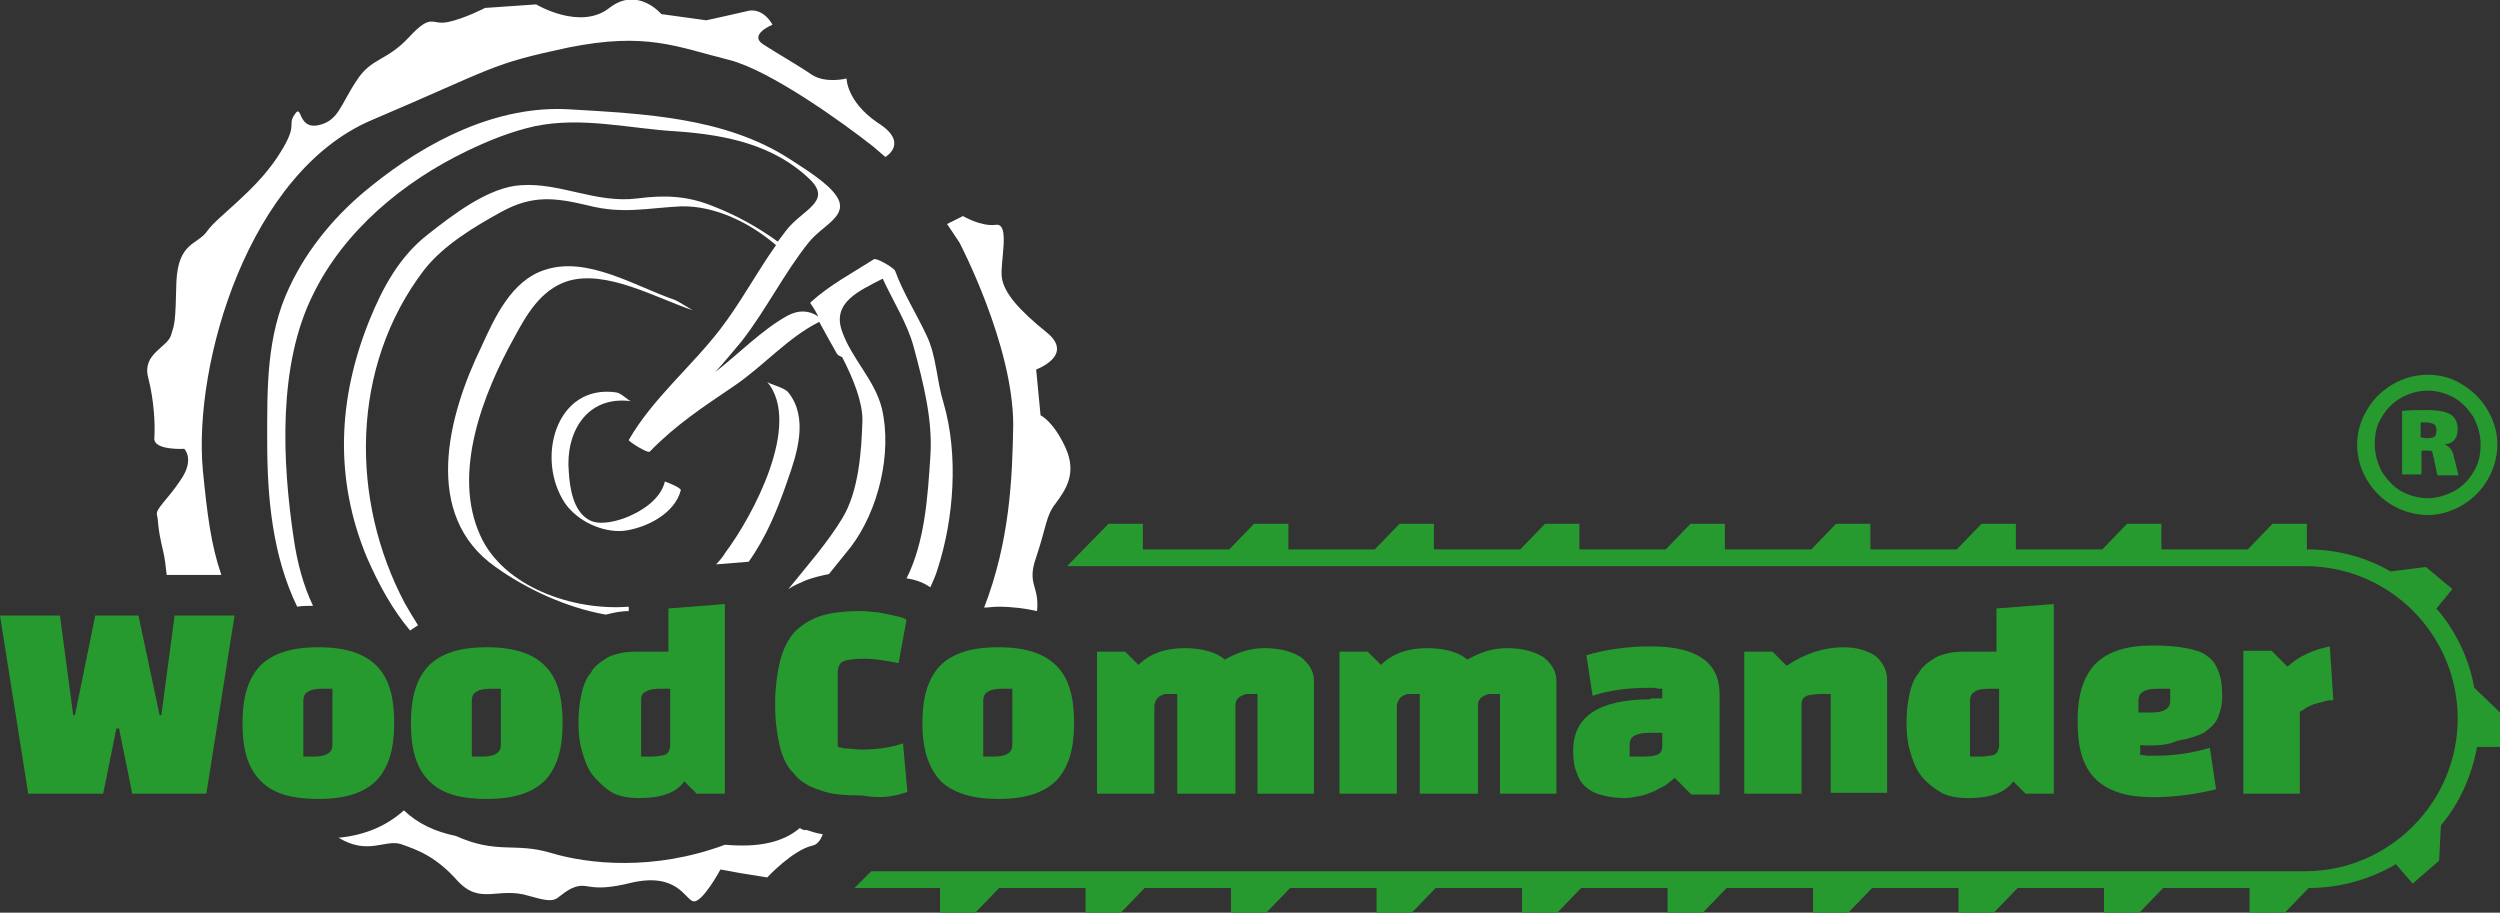 <?xml version="1.0" encoding="utf-8"?>
<!-- Generator: Adobe Illustrator 23.0.3, SVG Export Plug-In . SVG Version: 6.00 Build 0)  -->
<svg version="1.1" id="Ebene_1" xmlns="http://www.w3.org/2000/svg" xmlns:xlink="http://www.w3.org/1999/xlink" x="0px" y="0px"
	 viewBox="0 0 283.5 103.5" style="enable-background:new 0 0 283.5 103.5;" xml:space="preserve">
<rect x="0" y="0" width="283.5" height="103.5" fill="#333333" stroke="none"/>
<style type="text/css">
	.st0{fill:#279A2F;}
	.st1{fill-rule:evenodd;clip-rule:evenodd;fill:#FFFFFF;}
</style>
<g>
	<polygon class="st0" points="18.3,81.1 18.1,81.1 15.7,69.8 10.8,69.8 8.5,81.1 8.3,81.1 6.8,69.8 0,69.8 3.2,90 11.7,90 
		13.2,82.6 13.5,82.6 15,90 23.4,90 26.6,69.8 19.8,69.8 	"/>
	<path class="st0" d="M36.1,73.4c-3.1,0-5.2,0.7-6.6,2.1c-1.4,1.5-2,3.6-2,6.5c0,3,0.6,5.1,2.1,6.6c1.4,1.4,3.5,2,6.5,2
		c3.1,0,5.2-0.7,6.6-2.1c1.4-1.5,2-3.6,2-6.5c0-3-0.6-5.1-2-6.5C41.3,74.1,39.2,73.4,36.1,73.4z M37.7,84.4c0,0.6-0.2,0.9-0.6,1.1
		c-0.3,0.2-0.8,0.3-1.7,0.3h-1v-6.3c0-0.6,0.2-0.9,0.6-1.1c0.3-0.2,0.8-0.3,1.7-0.3h1V84.4z"/>
	<path class="st0" d="M55.2,73.4c-3.1,0-5.2,0.7-6.6,2.1c-1.4,1.5-2,3.6-2,6.5c0,3,0.6,5.1,2.1,6.6c1.4,1.4,3.5,2,6.5,2
		c3.1,0,5.2-0.7,6.6-2.1c1.4-1.5,2-3.6,2-6.5c0-3-0.6-5.1-2-6.5C60.4,74.1,58.3,73.4,55.2,73.4z M56.8,84.4c0,0.6-0.2,0.9-0.6,1.1
		c-0.3,0.2-0.8,0.3-1.7,0.3h-1v-6.3c0-0.6,0.2-0.9,0.6-1.1c0.3-0.2,0.8-0.3,1.7-0.3h1V84.4z"/>
	<path class="st0" d="M75.8,73.9h-3.7c-1.2,0-2.2,0.2-3.1,0.6c-0.8,0.5-1.6,1-2,1.8c-0.6,0.7-0.9,1.6-1.1,2.6
		c-0.2,0.9-0.3,1.9-0.3,3.1c0,1.1,0.1,2.2,0.4,3.2c0.3,1,0.6,1.9,1.2,2.7c0.6,0.7,1.3,1.4,2.1,1.9c0.8,0.5,1.9,0.7,3.2,0.7
		c2.5,0,4.2-0.6,5.1-1.9L79,90h3.2V68.5L75.8,69V73.9z M76,84.7c-0.1,0.5-0.3,0.8-0.6,0.9c-0.4,0.1-0.9,0.2-1.7,0.2h-1v-6.3
		c0-0.6,0.1-0.9,0.6-1.1c0.3-0.2,0.8-0.3,1.7-0.3h1V84.7z"/>
	<path class="st0" d="M102.9,89.8l-0.5-5.5c-1.4,0.5-3.1,0.7-4.8,0.7c-0.5,0-0.8-0.1-1.3-0.1c-0.5,0-0.9-0.1-1.3-0.2v-8.4
		c0-0.6,0.2-1.1,0.6-1.3c0.5-0.2,1.2-0.3,2.4-0.3c1.2,0,2.4,0.2,3.9,0.5l0.9-4.9c-0.2-0.2-0.6-0.3-1-0.4c-0.5-0.1-0.9-0.2-1.4-0.3
		c-0.5-0.1-0.9-0.2-1.5-0.2c-0.6-0.1-1-0.1-1.4-0.1c-1.9,0-3.4,0.2-4.6,0.6c-1.3,0.5-2.2,1.1-3,2c-0.7,0.9-1.2,2-1.5,3.3
		c-0.3,1.3-0.5,2.9-0.5,4.6c0,1.9,0.2,3.4,0.5,4.7c0.3,1.3,0.8,2.4,1.6,3.2c0.7,0.9,1.7,1.5,3,1.9c1.2,0.5,2.8,0.6,4.7,0.6
		C99.9,90.6,101.5,90.3,102.9,89.8z"/>
	<path class="st0" d="M113.2,90.6c3.1,0,5.2-0.7,6.6-2.1c1.4-1.5,2-3.6,2-6.5c0-3-0.6-5.1-2-6.5c-1.4-1.4-3.5-2.1-6.6-2.1
		s-5.2,0.7-6.6,2.1c-1.4,1.5-2,3.6-2,6.5c0,3,0.7,5.1,2.1,6.6C108.1,89.9,110.2,90.6,113.2,90.6z M111.5,79.5c0-0.6,0.2-0.9,0.6-1.1
		c0.3-0.2,0.8-0.3,1.7-0.3h1v6.3c0,0.6-0.2,0.9-0.6,1.1c-0.3,0.2-0.8,0.3-1.7,0.3h-1V79.5z"/>
	<path class="st0" d="M149,90V77.2c0-1.1-0.6-2-1.5-2.7c-1-0.6-2.3-1-4.1-1c-1.7,0-3.1,0.5-4.5,1.3c-0.9-0.8-2.5-1.3-4.6-1.3
		c-2.1,0-3.9,0.6-5.2,1.9l-1.5-1.5h-3.2V90h6.5v-9.8c0-0.4,0.1-0.6,0.2-0.8c0.1-0.2,0.3-0.4,0.5-0.5c0.2-0.1,0.4-0.2,0.6-0.2
		c0.3,0,0.6,0,0.8,0h0.5V90h6.6V80c0-0.3,0.1-0.6,0.2-0.7c0.1-0.2,0.3-0.3,0.5-0.4c0.2-0.1,0.4-0.2,0.6-0.2c0.3,0,0.5,0,0.7,0h0.5
		V90H149z"/>
	<path class="st0" d="M176.5,90V77.2c0-1.1-0.6-2-1.5-2.7c-1-0.6-2.3-1-4.1-1c-1.7,0-3.1,0.5-4.5,1.3c-0.9-0.8-2.5-1.3-4.6-1.3
		c-2.1,0-3.9,0.6-5.2,1.9l-1.5-1.5h-3.2V90h6.5v-9.8c0-0.4,0.1-0.6,0.2-0.8c0.1-0.2,0.3-0.4,0.5-0.5c0.2-0.1,0.4-0.2,0.6-0.2
		c0.3,0,0.6,0,0.8,0h0.5V90h6.6V80c0-0.3,0.1-0.6,0.2-0.7c0.1-0.2,0.3-0.3,0.5-0.4c0.2-0.1,0.4-0.2,0.6-0.2c0.3,0,0.5,0,0.7,0h0.5
		V90H176.5z"/>
	<path class="st0" d="M187.2,79.3c-5.8,0-8.8,1.9-8.8,5.8c0,1,0.1,1.9,0.4,2.5c0.2,0.7,0.6,1.3,1.1,1.7c0.6,0.5,1.1,0.7,1.9,0.9
		c0.7,0.2,1.6,0.3,2.5,0.3c0.5,0,0.9-0.1,1.5-0.2c0.6-0.1,1.1-0.3,1.6-0.5c0.5-0.2,0.9-0.5,1.4-0.7c0.4-0.3,0.8-0.6,1.1-0.9l1.9,1.9
		h3.2V78.7c0-3.6-2.6-5.4-7.8-5.4c-2.8,0-5.3,0.4-7.3,1l0.7,4.6c1.8-0.6,3.9-0.9,6.3-0.9c0.2,0,0.5,0,0.7,0c0.3,0.1,0.6,0.1,0.9,0.1
		v1.1H187.2z M188.5,84.7c0,0.3-0.1,0.6-0.4,0.8c-0.3,0.2-0.9,0.3-1.9,0.3h-1.4v-1.3c0-0.6,0.2-0.9,0.6-1.1c0.4-0.2,0.9-0.3,1.7-0.3
		h1.4V84.7z"/>
	<path class="st0" d="M214,89.9V77.1c0-1.1-0.5-2-1.3-2.7c-0.9-0.6-2.1-1-3.6-1c-2.3,0-4.4,0.7-6.5,2.1l-1.6-1.6h-3.2l0,16.1h6.5
		V79.9c0-0.6,0.2-0.8,0.6-1c0.4-0.1,0.9-0.2,1.7-0.2h1v11.2H214z"/>
	<path class="st0" d="M220,89.8c0.8,0.5,1.9,0.7,3.2,0.7c2.5,0,4.2-0.6,5.1-1.9l1.4,1.4h3.2V68.5l-6.5,0.5v4.9h-3.7
		c-1.2,0-2.2,0.2-3.1,0.6c-0.8,0.5-1.6,1-2,1.8c-0.6,0.7-0.9,1.6-1.1,2.6c-0.2,0.9-0.3,1.9-0.3,3.1c0,1.1,0.1,2.2,0.4,3.2
		c0.3,1,0.6,1.9,1.2,2.7C218.4,88.7,219.2,89.3,220,89.8z M223.4,79.5c0-0.6,0.2-0.9,0.6-1.1c0.3-0.2,0.8-0.3,1.7-0.3h1v6.6
		c-0.1,0.5-0.3,0.8-0.6,0.9c-0.4,0.1-0.9,0.2-1.7,0.2h-1V79.5z"/>
	<path class="st0" d="M246.9,84c1.2-0.2,2.2-0.5,3-0.9c0.7-0.5,1.3-1,1.6-1.7s0.5-1.5,0.5-2.4c0-1.1-0.1-2-0.4-2.8s-0.6-1.3-1.3-1.8
		c-0.6-0.5-1.4-0.7-2.4-0.9c-1-0.2-2.3-0.3-3.8-0.3c-3,0-5.1,0.7-6.5,2.1c-1.4,1.5-2,3.6-2,6.5c0,3,0.6,5.1,2,6.5
		c1.4,1.4,3.5,2.1,6.6,2.1c2.3,0,4.7-0.3,7.1-0.9l-0.7-4.7c-2,0.6-4.1,0.9-6.1,0.9c-0.3,0-0.6,0-0.9,0c-0.3,0-0.6-0.1-0.9-0.1v-1.1
		C244.4,84.6,245.9,84.5,246.9,84z M242.5,79.5c0-0.6,0.2-0.9,0.6-1.1c0.3-0.2,0.8-0.3,1.7-0.3h1.3v1.3c0,0.6-0.2,0.9-0.6,1.1
		c-0.3,0.2-0.8,0.3-1.7,0.3h-1.3V79.5z"/>
	<path class="st0" d="M261.6,80.2c0.3-0.1,0.6-0.3,1-0.4c0.4-0.1,0.7-0.2,1.1-0.3c0.4-0.1,0.6-0.1,0.9-0.1l-0.4-6.1
		c-1.9,0.4-3.5,1.1-4.8,2.3l-1.8-1.8h-3.2V90h6.4v-9.3C261.1,80.6,261.3,80.4,261.6,80.2z"/>
	<path class="st0" d="M283.5,84.7v-3.9l-2.9-2.8v0.1c-0.6-3.5-2.2-6.7-4.4-9.2l0.1,0.1l1.8-2.2l-3-2.5l-4,0.5
		c-2.8-1.6-6-2.5-9.5-2.5v-2.9h-3.9l-2.8,2.9h-9.8v-2.9h-3.9l-2.8,2.9h-9.8v-2.9h-3.9l-2.8,2.9h-9.8v-2.9h-3.9l-2.8,2.9h-9.8v-2.9
		h-3.9l-2.8,2.9h-9.8v-2.9h-3.9l-2.8,2.9h-9.8v-2.9h-3.9l-2.8,2.9h-9.8v-2.9h-3.9l-2.8,2.9h-9.8v-2.9h-3.9l-4.7,4.8l1.9,0v0h138.5
		c9.6,0,17.3,7.8,17.3,17.3s-7.8,17.3-17.3,17.3H98.8l-1.9,1.9h9.7v2.9h3.9l2.8-2.9h9.8v2.9h3.9l2.8-2.9h9.8v2.9h3.9l2.8-2.9h9.8
		v2.9h3.9l2.8-2.9h9.8v2.9h3.9l2.8-2.9h9.8v2.9h3.9l2.8-2.9h9.8v2.9h3.9l2.8-2.9h9.8v2.9h3.9l2.8-2.9h9.8v2.9h3.9l2.8-2.9h9.8v2.9
		h3.9l2.8-2.9c3.6,0,7-1,9.9-2.7l0,0l1.9,2.2l3-2.6l0.2-4l0,0c2.1-2.5,3.5-5.6,4.1-8.9H283.5z"/>
</g>
<g>
	<path class="st1" d="M90.7,93.9C90.7,93.9,90.7,93.9,90.7,93.9c-2,1.7-4.8,2.2-8.4,1.9l-0.1,0c-8.1,3-15.5,2.2-19.8,0.9
		c-4.1-1.2-6,0.2-10.7-1.9c-2.4-0.5-4.3-1.4-5.9-2.9c-1.9,1.7-4.3,2.8-7.4,3.1c3.3,2,5.2,0.2,7,0.7c2,0.7,4,1.4,6.5,4.2
		c2.6,2.8,4.6,0.6,8.1,1.7c3.5,1,2.7,0.3,4.7-0.8c2.1-1,1.7,0.6,6.9-0.7c5.2-1.2,6.1,1.9,7,2.1c1,0.3,3.1-3.6,3.1-3.6l2.2,0.4
		l3.1,0.5c0,0,2.9-3.1,5.1-3.6c0.6-0.1,1-0.7,1.2-1.3c-0.7-0.1-1.3-0.3-1.9-0.5C91.3,94.2,91,94.1,90.7,93.9z"/>
	<path class="st1" d="M71.6,45.5c-0.3,0-1.1-0.9-1.7-1c-6.9-1-9.2,7.6-5.8,12.6c1.4,2,4.2,3.3,6.6,3.1c2.5-0.3,5.8-1.9,6.5-4.6
		c0.1-0.3-1.8-1-1.8-1c-0.5,2.1-2.8,3.5-4.7,4.2c-1.2,0.4-2.9,0.8-4,0.1c-1.7-1-2.1-3.6-2.2-5.4C64.1,49.1,66.5,44.8,71.6,45.5z"/>
	<path class="st1" d="M119.7,57.1c1.1-1.5,2.5-3.4,1.1-6.4c-1.4-3-2.8-3.6-2.8-3.6l-0.5-5.2c0,0,4.4-1.6,1.2-4.2
		c-3.1-2.5-4.9-4.5-5.1-6.3c-0.2-1.7,1-6.2-0.7-5.9c-1.7,0.2-3.7-1-3.7-1l-1.8,0.9l1.4,2.1c0,0,6.1,11.6,6.1,20.7
		c-0.1,6.1-0.4,13.2-3.3,20.7c0.5,0,1-0.1,1.6-0.1c1.6,0,3.1,0.2,4.4,0.5c0.3-2.9-1.2-3-0.1-6.1C118.7,59.6,118.6,58.5,119.7,57.1z"
		/>
	<path class="st1" d="M42.2,13.6c14.1-6,13.3-6.3,22.2-8.2c8.9-1.8,12.3-0.1,18.3,1.4c4.7,1.2,13,7.2,16.3,9.8l1.4,1.2
		c0,0,2.8-1.6-0.9-3.9C96,11.5,96,8.9,96,8.9s-2.3,0.6-3.9-0.4c-1.6-1.1-3.9-2.4-5.6-3.5c-1.6-1.1,1.1-2.2,1.1-2.2S86.7,1,85,1.2
		c-1.7,0.4-4.9,1.1-4.9,1.1L75,1.6c0,0-2.7-3.2-5.9-0.7c-3.3,2.6-8.3-0.4-8.3-0.4L55,0.9c0,0-2.3,1.2-4.2,1.6S49,1.4,46.4,4.2
		c-2.6,2.8-4.3,2.3-6,5c-1.8,2.7-2,4.5-4.3,5c-2.4,0.5-1.8-2.6-2.7-1.2c-0.9,1.3,0.6,1-2,4.9c-2.6,3.9-6.8,6.7-7.9,8.3
		c-1.1,1.6-3.3,1.2-3.5,5.8c-0.1,4.7-0.2,4.7-0.6,6c-0.4,1.4-3.3,2.1-2.6,4.8c0.7,2.7,0.8,5.5,0.7,6.9c-0.1,1.4,3.4,1.2,3.4,1.2
		s1.2,1.2-0.4,3.5c-1.5,2.3-2.9,3.3-2.7,4c0.2,0.8,0,1.2,0.7,4.1c0.2,0.8,0.3,1.8,0.4,2.7h6.2c-1.2-3.5-1.6-6.9-2.1-11.9
		C21.9,41.2,28.2,19.5,42.2,13.6z"/>
	<path class="st1" d="M105.1,38.1c-1.2-2.6-2.6-4.7-3.6-7.4c-0.1-0.3-2.1-1.5-2.4-1.3c-2.5,1.6-5,2.9-7.2,4.9c0,0,0,0,0,0.1
		c0.3,0.4,0.6,0.9,0.9,1.5c-1-0.7-2.2-0.8-3.5-0.1c-2.9,1.6-5.5,4.3-8.2,6.4c1-1.1,2-2.3,3-3.5c2.8-3.6,4.8-7.7,7.6-11.2
		c1.6-2,4.6-3,3.2-5.2C93.9,20.7,91,19,89.5,18c-7.3-4.7-16.5-5.1-24.9-5.6c-8.2-0.5-16.2,3.6-22.5,8.7c-3.9,3.1-7.2,7-9.3,11.5
		c-2.6,5.5-2.5,11.4-2.5,17.4c0,6.5,0.6,13,3.4,18.8c0.6-0.1,1.2-0.1,1.8-0.1c-1.1-2.3-1.8-4.9-2.2-7.7c-1.3-8.7-1.8-19.6,2.2-27.6
		C39,26.2,45.7,20.6,53,17.1c2.5-1.2,5-2.2,7.7-2.8c5.4-1.1,10.7,0.3,16.1,0.6c5.5,0.4,11,1.5,15.1,5.5c2.5,2.5-1,3.4-2.8,5.8
		c-0.3,0.4-0.6,0.8-0.9,1.2c-2.2-1.6-4.7-3-7.3-4c-2.9-1.2-5.5-1.3-8.6-0.9c-4.7,0.6-8.7-1.8-13.2-1.5c-3.7,0.2-7.8,3.4-10.6,5.6
		c-3.2,2.5-5.1,6-6.6,9.7c-3.6,8.9-4,18-0.3,26.9c1.4,3.2,2.9,5.9,4.9,8.3c0.3-0.2,0.6-0.4,0.9-0.6c-0.5-0.8-1-1.6-1.5-2.5
		c-6.2-11.7-6.2-26.8,2.2-37.8c2.2-2.8,5.7-4.9,8.8-6.6c3.5-1.9,6-1.6,9.8-0.7c3.9,1,6.6,0.3,10.5,0.1c3.9-0.1,7.9,1.9,10.8,4.4
		c-2.2,3.1-4,6.5-6.3,9.5c-3.3,4.3-7.7,7.9-10.4,12.6c-0.1,0.1,2.2,1.6,2.4,1.3c2.9-3,6.1-5.1,9.5-7.4c3.4-2.3,6.1-5.5,9.7-7.3
		c0.6,1.1,1.7,3.1,2,3.6c0.1,0.2,0.4,0.3,0.6,0.4c1.3,2.5,2.3,5.1,2.3,7.1c-0.1,3.5-0.4,8.1-2.3,11.2c-1.7,2.8-4,5.4-6.1,8
		c0.6-0.4,1.3-0.7,2-1c0.8-0.3,1.6-0.5,2.6-0.7c0.8-1,1.7-2.1,2.5-3.1c3.1-4.1,4.7-10.6,3.5-15.7c-0.8-3.2-3.4-5.6-4.5-8.7
		c-1.2-3.3,1.9-4.6,4.6-6c1.2,2.6,2.8,5.1,3.5,7.7c1.1,4.1,2.2,8.3,1.9,12.5c-0.3,4.5-0.6,9.6-2.7,13.8l0.1,0c0.6,0.1,1.6,0.3,2.6,1
		c0.3-0.7,0.6-1.3,0.8-2c1.9-5.8,2.4-13.1,0.7-18.9C106.2,43.1,106.2,40.4,105.1,38.1z"/>
	<path class="st1" d="M81.2,64l3.7-0.3c2-2.8,3.3-6,4.4-9.2c1.1-3.1,2.4-7.1,0.1-10c-0.5-0.6-2.1-0.9-2.4-1.2
		c4,4.8-1.7,15.3-4.7,19.3C82,63.1,81.6,63.6,81.2,64z"/>
	<path class="st1" d="M76.5,34c-4.4-1.5-9.9-5-14.7-3.4c-3.8,1.2-5.7,5.4-7.2,8.7c-3.8,7.8-6.8,19.1,1.6,25c3.5,2.5,8,4.6,12.5,5.4
		c0.8-0.2,1.6-0.4,2.6-0.4v-0.5c-6.4,0.5-14.2-2.3-16.8-8c-3.3-7.1,0.3-16.2,3.8-22.5c1.4-2.6,3-5.4,6-6.4
		c4.4-1.4,10.1,1.9,14.3,3.3C78.7,35.3,77,34.2,76.5,34z"/>
</g>
<g>
	<path class="st0" d="M279.2,43.6c1.2,0.7,2.2,1.7,2.9,2.9c0.7,1.2,1.1,2.5,1.1,3.9c0,1.4-0.4,2.8-1.1,4c-0.7,1.2-1.7,2.2-2.9,2.9
		s-2.5,1.1-3.9,1.1c-1.4,0-2.8-0.4-4-1.1c-1.2-0.7-2.2-1.7-2.9-2.9c-0.7-1.2-1.1-2.5-1.1-4c0-1.4,0.4-2.7,1.1-3.9s1.7-2.2,2.9-2.9
		c1.2-0.7,2.5-1.1,4-1.1C276.6,42.5,278,42.8,279.2,43.6z M278.3,55.7c0.9-0.5,1.7-1.3,2.2-2.2c0.6-0.9,0.8-2,0.8-3.1
		c0-1.1-0.3-2.1-0.8-3.1c-0.6-0.9-1.3-1.7-2.2-2.2c-0.9-0.5-1.9-0.8-3-0.8c-1.1,0-2.1,0.3-3,0.8c-0.9,0.5-1.7,1.3-2.2,2.2
		c-0.6,0.9-0.8,1.9-0.8,3.1c0,1.1,0.3,2.1,0.8,3.1c0.6,0.9,1.3,1.7,2.2,2.2c0.9,0.5,2,0.8,3,0.8C276.3,56.5,277.3,56.2,278.3,55.7z
		 M278.2,51.5l0.6,2.4h-2.4L276,52c0-0.1-0.1-0.2-0.1-0.4c0-0.2-0.1-0.3-0.1-0.4c-0.1-0.1-0.2-0.1-0.3-0.1h0h0h-0.9v2.7h-2.2v-7.2
		c0.8-0.1,1.8-0.1,2.9-0.1c1.2,0,2.1,0.2,2.6,0.5c0.5,0.3,0.8,0.9,0.8,1.7c0,1-0.5,1.6-1.5,1.7v0C277.7,50.6,278,50.9,278.2,51.5z
		 M275.1,49.7c0.6,0,0.9-0.1,1-0.2c0.1-0.1,0.2-0.4,0.2-0.7s-0.1-0.6-0.3-0.7c-0.2-0.1-0.5-0.2-0.9-0.2c-0.2,0-0.4,0-0.6,0v1.7
		L275.1,49.7z"/>
</g>
</svg>

